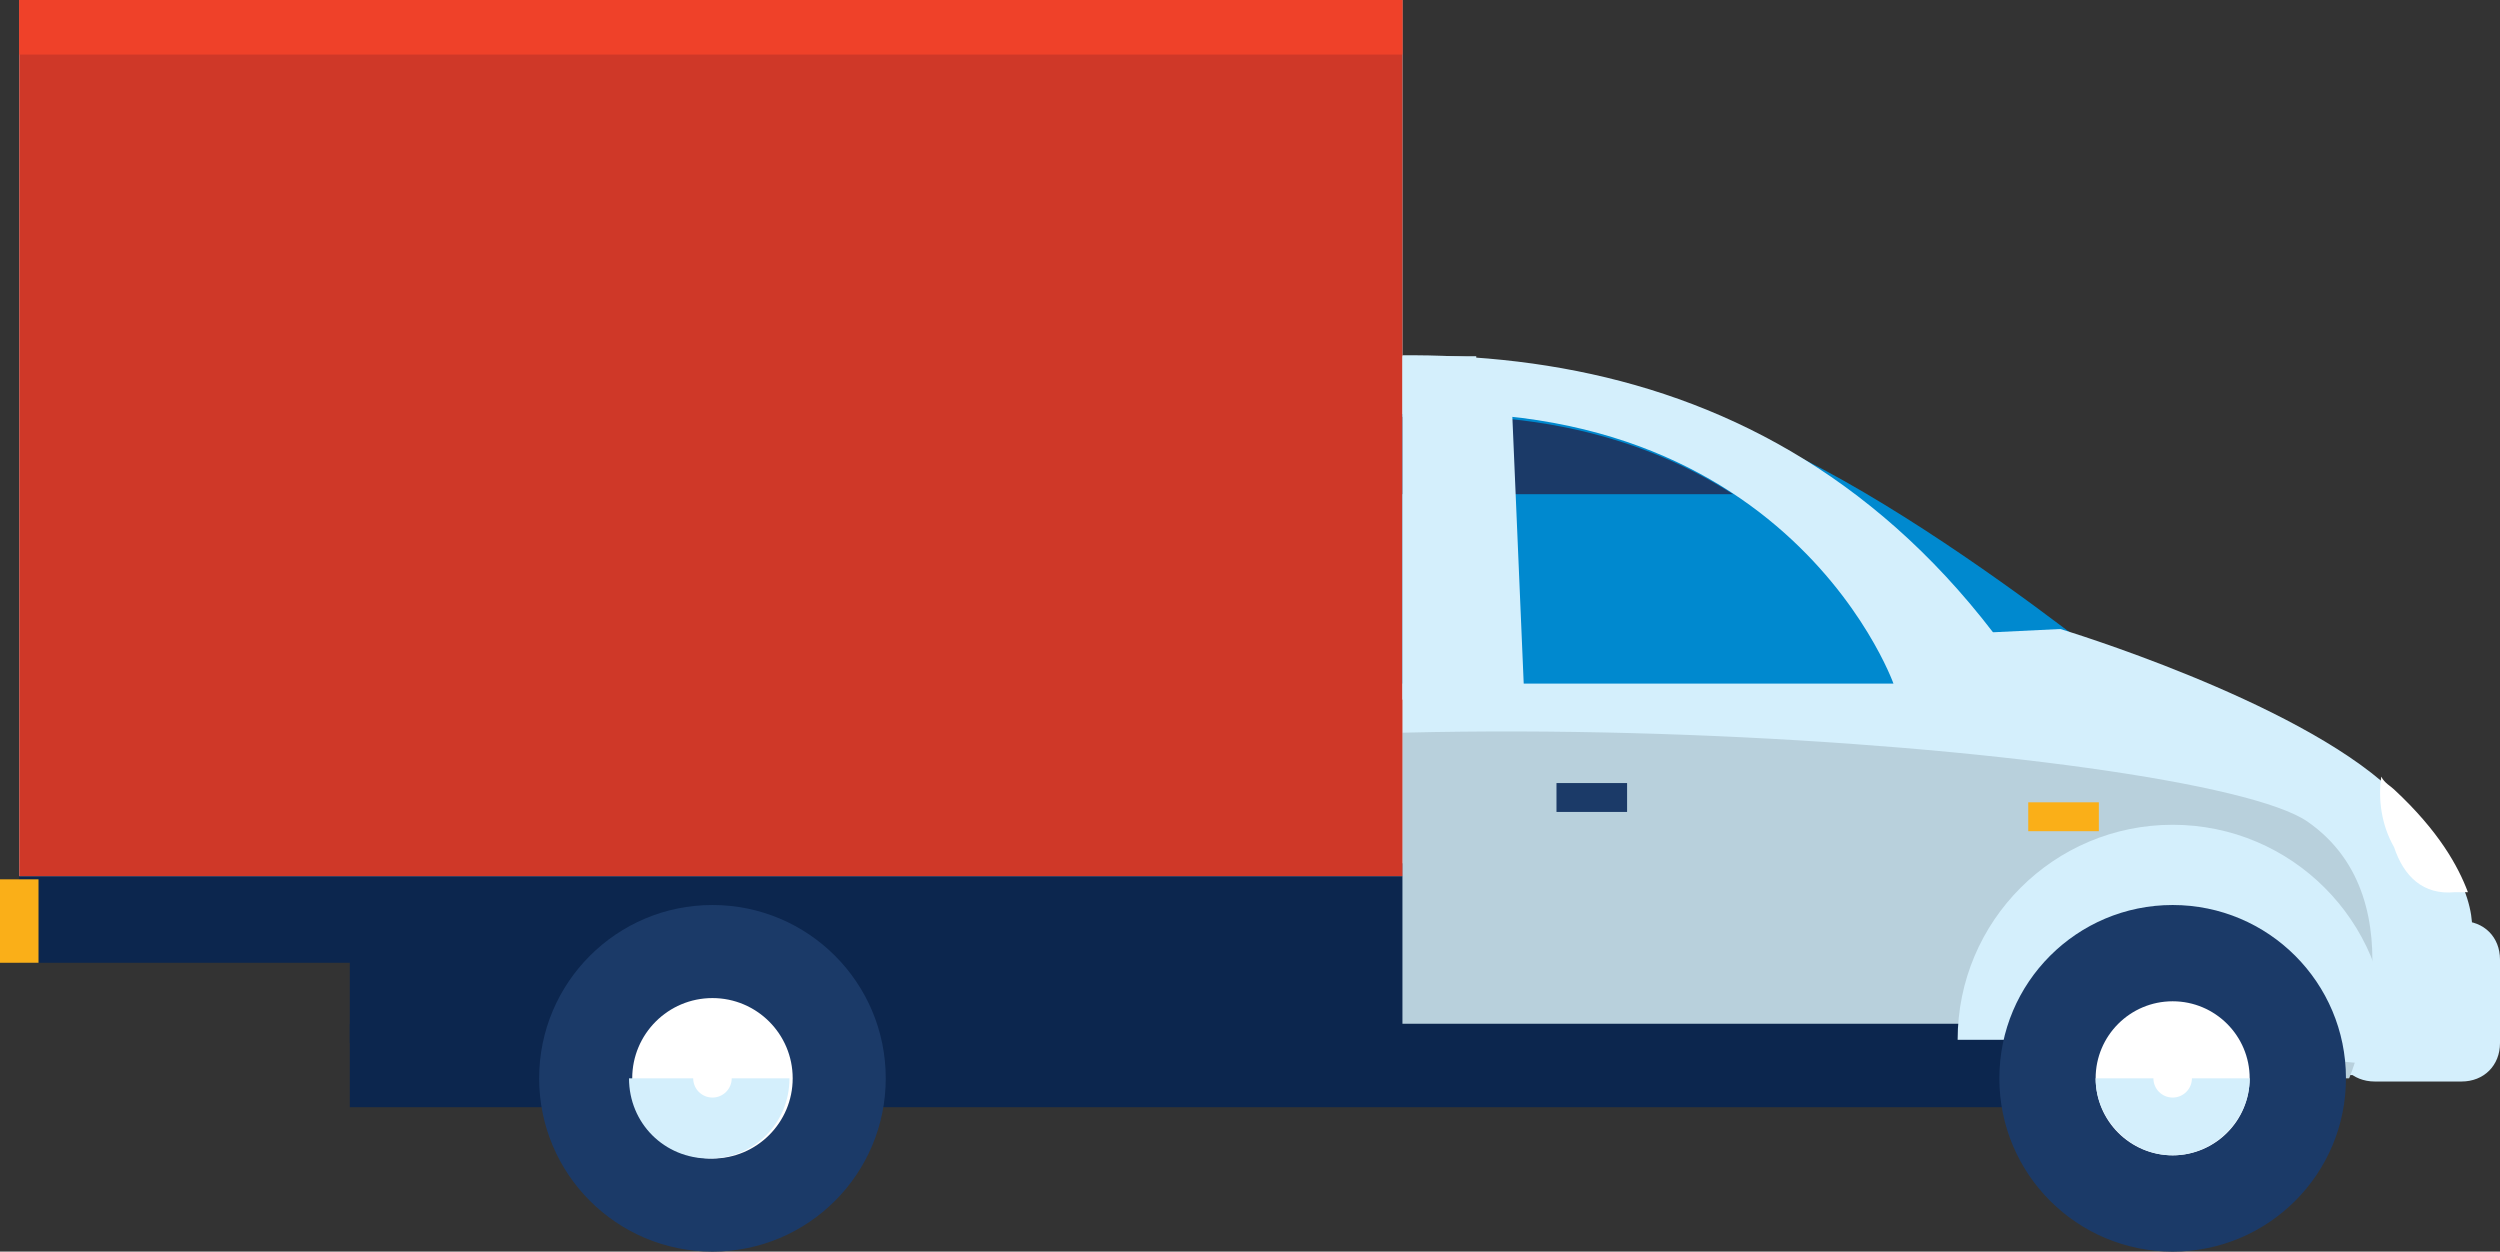 <?xml version="1.0" encoding="utf-8"?>
<!-- Generator: Adobe Illustrator 21.0.2, SVG Export Plug-In . SVG Version: 6.00 Build 0)  -->
<svg version="1.1" id="Layer_1" xmlns="http://www.w3.org/2000/svg" xmlns:xlink="http://www.w3.org/1999/xlink" x="0px" y="0px"
	 viewBox="0 0 77.9 39" style="enable-background:new 0 0 77.9 39;" xml:space="preserve">
<rect x="0" y="0" width="77.9" height="39" fill="#333333" stroke="none"/>
<style type="text/css">
	.st0{fill:#B8D0DC;}
	.st1{fill:#D4EFFC;}
	.st2{fill:#6FBE44;}
	.st3{fill:#0089CF;}
	.st4{fill:#0C264E;}
	.st5{fill:#FFFFFF;}
	.st6{fill:#1B3A68;}
	.st7{fill:#FAAF18;}
	.st8{fill:#EF4129;}
	.st9{fill:#CF3828;}
</style>
<g>
	<g>
		<g>
			<path class="st0" d="M24.2,32.5c0,0.7-0.5,1.2-1.2,1.2h-2.7c-0.7,0-1.2-0.5-1.2-1.2v-2.6c0-0.7,0.5-1.2,1.2-1.2H23
				c0.7,0,1.2,0.5,1.2,1.2V32.5z"/>
			<path class="st1" d="M77.9,32.5c0,0.7-0.5,1.2-1.2,1.2H74c-0.7,0-1.2-0.5-1.2-1.2v-2.6c0-0.7,0.5-1.2,1.2-1.2h2.7
				c0.7,0,1.2,0.5,1.2,1.2V32.5z"/>
			<g>
				<g>
					<g>
						<g>
							<polygon class="st2" points="25.7,21.6 23.7,31.5 25.3,33.7 72.7,33.5 52.3,14.6 31.2,15 							"/>
							<path class="st3" d="M30.2,21.8v8.1l1.4,1.8l35.3-10.1c0,0-10.2-8.5-15.2-8.8c-5.5-0.3-16.6,1.1-16.6,1.1L30.2,21.8z"/>
							<path class="st1" d="M23.1,32.5L77,29.2c0,0,0.5-1.7-2.5-4.6c-3-2.8-10.3-5-10.3-5s-41.2,2-41.2,2V32.5z"/>
							<polygon class="st2" points="22.2,31.5 71.2,33.5 52.6,15.4 28.9,15.9 							"/>
							<path class="st1" d="M21.2,21.6c0,0-1.7,5.4,0,9.9c0.7,2,1.7,2.2,1.7,2.2l47.4-0.2c0,0-3.1-7.2-8.2-13.8
								c-7.6-9.9-18.9-9.6-27.9-7.3C23.5,15.2,21.2,21.6,21.2,21.6z"/>
							<polygon class="st1" points="63.7,33.5 76.5,33.5 74.5,24.6 61.9,21.6 							"/>
							<path class="st0" d="M20.4,30.7c-0.6,1.8-0.3-1.2-0.3-1.2l0.9,4.1l52.2,0c0,0,2.3-5.5-1.3-8C68.4,23.2,38.7,21,27.5,25
								C23,26.6,21.1,28.9,20.4,30.7z"/>
							<rect x="10.9" y="26.9" class="st4" width="32.8" height="5.6"/>
							<rect x="0.6" y="26.9" class="st4" width="42.9" height="3.1"/>
							<rect x="10.9" y="31.9" class="st4" width="61" height="2.6"/>
							<path class="st3" d="M25.7,21.3c0,0,5.3-6.5,15.2-8.1C55.3,10.9,59,21.3,59,21.3H25.7z"/>
							<path class="st5" d="M76.5,27.8c0.1,0,0.2,0,0.4,0c-0.3-0.8-0.9-1.9-2.3-3.2c-0.1-0.1-0.3-0.2-0.4-0.4
								c-0.1,0.7,0,1.5,0.4,2.2C74.9,27.3,75.5,27.9,76.5,27.8z"/>
						</g>
					</g>
				</g>
				<path class="st1" d="M65.6,32.4l-4.6,0c0-3.7,3-6.7,6.7-6.7c3.7,0,6.7,3,6.7,6.7c0,0.3,0,0.5-0.1,0.8L65.6,32.4z"/>
				<g>
					<circle class="st6" cx="67.7" cy="33.6" r="5.4"/>
					<g>
						<g>
							<circle class="st5" cx="67.7" cy="33.6" r="2.4"/>
						</g>
					</g>
					<path class="st1" d="M65.3,33.6c0,1.3,1.1,2.4,2.4,2.4c1.3,0,2.4-1.1,2.4-2.4H65.3z"/>
					<circle class="st5" cx="67.7" cy="33.6" r="0.6"/>
				</g>
				<g>
					<circle class="st6" cx="22.2" cy="33.6" r="5.4"/>
					<g>
						<g>
							<circle class="st5" cx="22.2" cy="33.6" r="2.5"/>
						</g>
					</g>
					<path class="st1" d="M19.6,33.6c0,1.4,1.1,2.5,2.5,2.5c1.4,0,2.5-1.1,2.5-2.5H19.6z"/>
					<circle class="st5" cx="22.2" cy="33.6" r="0.6"/>
				</g>
				<rect x="63.2" y="25" class="st7" width="2.2" height="0.9"/>
				<rect x="48.5" y="24.4" class="st6" width="2.2" height="0.9"/>
				<rect x="0.6" class="st1" width="43.1" height="27.3"/>
			</g>
			<path class="st8" d="M31.8,14.1c-6.6,2.1-9.8,6.8-9.8,6.8c-1,1.2,0.8,2,2.2,0.2C27,17.5,31.8,14.1,31.8,14.1z"/>
			<path class="st6" d="M54,15.4c-2.8-1.8-7-3.1-13.1-2.1c-2.7,0.4-5,1.2-7,2.1H54z"/>
			<polygon class="st1" points="45.2,21.8 45.4,12.4 47.1,12.4 47.5,21.8 			"/>
			<polygon class="st1" points="30.8,21.8 33.7,13.1 35.2,13.8 32.8,21.8 			"/>
		</g>
		<rect x="0.6" class="st9" width="43.1" height="27.3"/>
		<rect x="0.6" class="st8" width="43.1" height="1.7"/>
		<rect x="43.7" y="11.1" class="st1" width="2.3" height="10.7"/>
	</g>
	<rect y="27.4" class="st7" width="1.2" height="2.6"/>
</g>
</svg>
